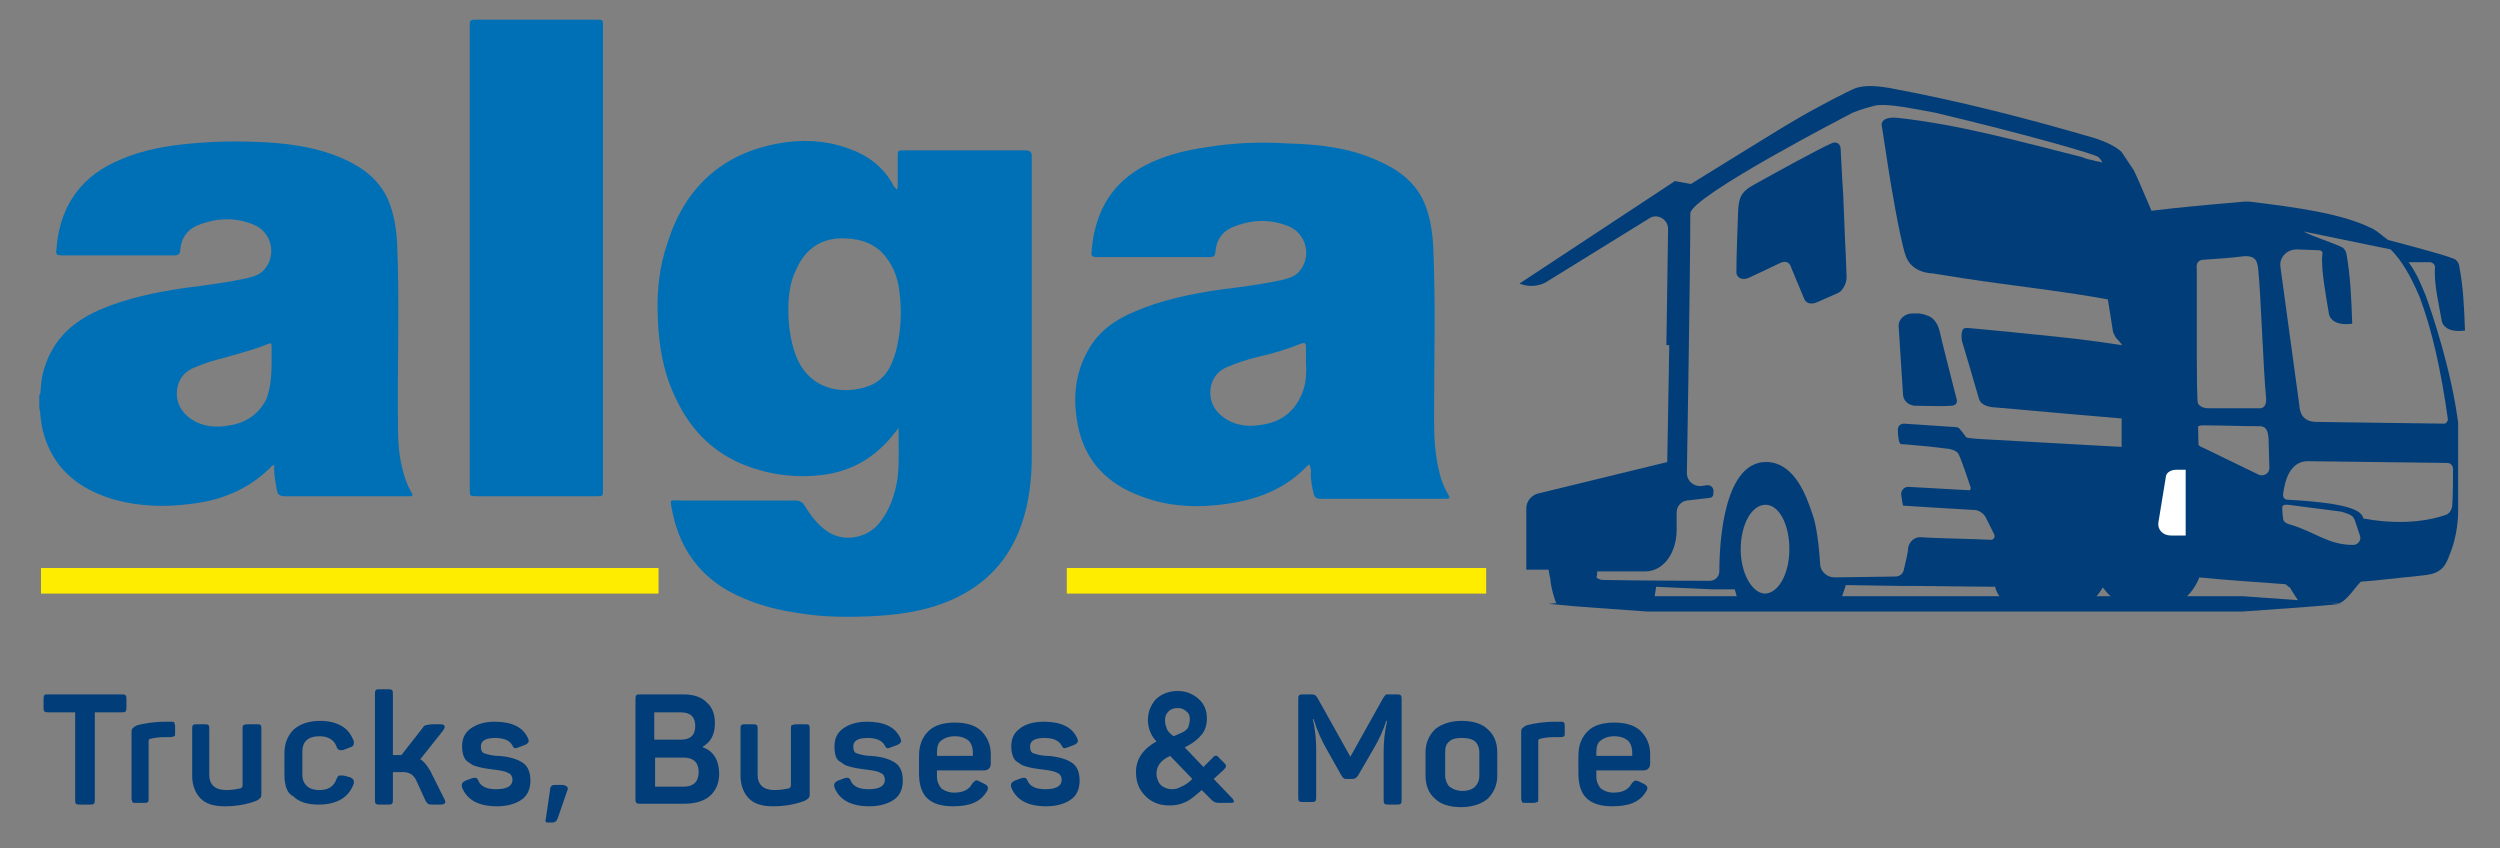 <?xml version="1.0" encoding="UTF-8"?>
<!-- Generator: Adobe Illustrator 26.5.0, SVG Export Plug-In . SVG Version: 6.00 Build 0)  -->
<svg xmlns="http://www.w3.org/2000/svg" xmlns:xlink="http://www.w3.org/1999/xlink" version="1.1" id="Ebene_1" x="0px" y="0px" viewBox="0 0 292.7 99.3" style="enable-background:new 0 0 292.7 99.3;" xml:space="preserve">
<rect x="0" y="0" width="292.7" height="99.3" fill="#808080" stroke="none"/>
<style type="text/css">
	.st0{clip-path:url(#SVGID_00000124151652656100138040000013809070370664075943_);fill:#0070B6;}
	.st1{clip-path:url(#SVGID_00000182486953264492043440000009011119133053638551_);fill:#0070B6;}
	.st2{clip-path:url(#SVGID_00000111178089714938647290000013607782576107740041_);fill:#0070B6;}
	.st3{clip-path:url(#SVGID_00000034793799066094689880000011833749734114389946_);fill:#0070B6;}
	.st4{clip-path:url(#SVGID_00000166665733360824489640000000179391344913323915_);fill:none;}
	.st5{clip-path:url(#SVGID_00000088828934423562585510000002256712036545055382_);fill:#FFED00;}
	.st6{clip-path:url(#SVGID_00000173881576139524077730000014768129626594395824_);fill:none;}
	.st7{clip-path:url(#SVGID_00000113335262863574865880000012800536532219188640_);fill:#FFED00;}
	
		.st8{clip-path:url(#SVGID_00000013904745058366307210000000275742179158516124_);fill-rule:evenodd;clip-rule:evenodd;fill:#003D79;}
	
		.st9{clip-path:url(#SVGID_00000090270584174666807460000015163185972060064161_);fill-rule:evenodd;clip-rule:evenodd;fill:#003D79;}
	
		.st10{clip-path:url(#SVGID_00000176742171047764262290000001031391049213106089_);fill-rule:evenodd;clip-rule:evenodd;fill:#003D79;}
	.st11{fill:#003D79;}
	
		.st12{clip-path:url(#SVGID_00000167367954223634381470000009927240946583570104_);fill-rule:evenodd;clip-rule:evenodd;fill:#003D79;}
	
		.st13{clip-path:url(#SVGID_00000021797800052792089000000010191779909048159146_);fill-rule:evenodd;clip-rule:evenodd;fill:#FFFFFF;}
	.st14{clip-path:url(#SVGID_00000181062717863026698010000014190862118265224614_);fill:#003D79;}
	
		.st15{clip-path:url(#SVGID_00000070101407035995070740000008771011602403560892_);fill-rule:evenodd;clip-rule:evenodd;fill:#003D79;}
	.st16{clip-path:url(#SVGID_00000099623745027717515630000018180175796293130119_);}
</style>
<g>
	<g>
		<defs>
			<polyline id="SVGID_1_" points="300.7,0.2 301.5,114.3 -8,114.3 -8,1    "></polyline>
		</defs>
		<clipPath id="SVGID_00000114068903231389876710000014450025362416566461_">
			<use xlink:href="#SVGID_1_" style="overflow:visible;"></use>
		</clipPath>
		<path style="clip-path:url(#SVGID_00000114068903231389876710000014450025362416566461_);fill:#0070B6;" d="M4.7,46.2    c0.1-0.8,0.1-1.6,0.3-2.4c0.9-3.7,3.2-6,6.6-7.5c3.2-1.4,6.7-2.1,10.1-2.6c2.4-0.3,4.7-0.6,7.1-1.1c0.8-0.2,1.6-0.4,2.1-1    c1.5-1.6,1-4.4-1.2-5.3c-2.2-0.9-4.4-0.8-6.6,0.1c-1.2,0.5-1.9,1.5-2,2.9c0,0.4-0.2,0.6-0.7,0.6c-4.4,0-8.8,0-13.2,0    c-0.5,0-0.7-0.1-0.6-0.6C6.9,24.6,9.1,21,13.4,19c2.5-1.2,5.2-1.8,8-2.1c2.7-0.3,5.5-0.4,8.2-0.3c3.6,0.1,7.1,0.5,10.4,1.9    c2.3,1,4.3,2.4,5.4,4.8c0.7,1.6,1,3.4,1.1,5.2c0.3,7.2,0,14.5,0.1,21.7c0,2,0.2,4,0.9,6c0.2,0.5,0.4,1,0.7,1.5    c0.2,0.3,0.1,0.4-0.2,0.4c-0.1,0-0.3,0-0.4,0c-4.7,0-9.5,0-14.2,0c-0.7,0-0.9-0.2-1-0.8c-0.1-0.7-0.3-1.5-0.3-2.2    c0-0.2,0-0.4,0-0.6c-0.2-0.1-0.3,0.1-0.4,0.2c-2.6,2.6-5.8,3.9-9.4,4.3c-3,0.4-6,0.3-8.9-0.5c-3.4-1-6.2-2.8-7.7-6.1    c-0.6-1.3-0.9-2.7-1-4.1c0-0.2-0.1-0.4-0.1-0.6v-1.5H4.7z M31.8,42.5c0-0.8,0-1.3,0-1.9c0-0.4-0.1-0.5-0.5-0.3    c-1.7,0.7-3.4,1.1-5.1,1.6c-1.2,0.3-2.5,0.7-3.6,1.2c-1.3,0.6-1.9,1.7-1.9,3c0,1.2,0.6,2.2,1.6,2.9c1.4,1,3,1.1,4.6,0.8    c1.9-0.3,3.4-1.3,4.3-3.1C31.7,45.3,31.8,43.8,31.8,42.5"></path>
	</g>
	<g>
		<defs>
			<polyline id="SVGID_00000178906296568674273470000000244858718648576690_" points="300.7,0.2 301.5,114.3 -8,114.3 -8,1    "></polyline>
		</defs>
		<clipPath id="SVGID_00000050663374106714835550000007162094626814924451_">
			<use xlink:href="#SVGID_00000178906296568674273470000000244858718648576690_" style="overflow:visible;"></use>
		</clipPath>
		<path style="clip-path:url(#SVGID_00000050663374106714835550000007162094626814924451_);fill:#0070B6;" d="M105,22.2    c0.1-0.2,0.1-0.4,0.1-0.5c0-1.1,0-2.2,0-3.3c0-0.8,0-0.8,0.8-0.8c1.7,0,3.4,0,5,0c3,0,6,0,9.1,0c0.6,0,0.8,0.2,0.8,0.7    c0,11.7,0,23.3,0,35c0,2.8-0.3,5.5-1.2,8.1c-1.4,4-4,6.9-7.9,8.7c-2.8,1.3-5.8,1.8-8.8,2c-3.3,0.2-6.6,0.2-9.9-0.4    c-2.7-0.4-5.3-1.2-7.7-2.5c-3.7-2.1-5.8-5.3-6.6-9.4c-0.3-1.5-0.3-1.2,1-1.2c4.5,0,8.9,0,13.4,0c0.5,0,0.9,0.2,1.1,0.6    c0.7,1.1,1.4,2.1,2.5,2.9c2,1.5,4.8,0.9,6.2-0.8c1.3-1.6,1.9-3.4,2.2-5.4c0.2-1.9,0.1-3.8,0.1-5.8c-0.6,0.8-1.1,1.4-1.7,2    c-2.3,2.3-5,3.4-8.2,3.6c-2.7,0.2-5.4-0.2-8-1.2c-3.6-1.4-6.2-3.9-7.9-7.3c-1.7-3.2-2.3-6.7-2.4-10.3c-0.1-2.9,0.2-5.8,1.2-8.6    c2-6.3,6.3-10.3,12.9-11.5c2.7-0.5,5.4-0.4,8,0.5c2.4,0.8,4.4,2.2,5.6,4.6C104.8,21.9,104.8,22,105,22.2    C104.9,22.1,104.9,22.2,105,22.2 M92.3,36.3c0,1.6,0.2,3.4,0.8,5.1c1.5,4.3,5.6,4.9,8.6,3.8c1.9-0.7,2.7-2.3,3.2-4.1    c0.6-2.3,0.7-4.7,0.4-7c-0.2-1.7-0.8-3.2-2-4.5c-1.4-1.4-3.1-1.7-4.9-1.7c-2.5,0.1-4.2,1.4-5.2,3.7C92.5,33,92.3,34.6,92.3,36.3"></path>
	</g>
	<g>
		<defs>
			<polyline id="SVGID_00000025440673972990747030000014221493914148159362_" points="300.7,0.2 301.5,114.3 -8,114.3 -8,1    "></polyline>
		</defs>
		<clipPath id="SVGID_00000073721798916470505950000018440201180970541754_">
			<use xlink:href="#SVGID_00000025440673972990747030000014221493914148159362_" style="overflow:visible;"></use>
		</clipPath>
		<path style="clip-path:url(#SVGID_00000073721798916470505950000018440201180970541754_);fill:#0070B6;" d="M153.3,54.4    c-0.1,0-0.2,0.1-0.3,0.2c-2.2,2.3-5,3.6-8.2,4.2c-3.8,0.7-7.6,0.7-11.2-0.7c-3.9-1.4-6.6-4.1-7.4-8.3c-0.6-3-0.4-6,1.2-8.8    c1.2-2.2,3.2-3.6,5.4-4.5c3.2-1.4,6.7-2.1,10.1-2.6c2.4-0.3,4.8-0.6,7.1-1.1c0.8-0.2,1.6-0.4,2.1-1c1.5-1.7,0.9-4.4-1.2-5.3    c-2.2-0.9-4.4-0.8-6.6,0.1c-1.2,0.5-1.9,1.5-2,2.9c0,0.4-0.2,0.6-0.6,0.6c-4.5,0-8.9,0-13.4,0c-0.4,0-0.6-0.2-0.5-0.6    c0.3-4.1,1.9-7.5,5.5-9.7c2.5-1.5,5.3-2.2,8.2-2.6c3.1-0.5,6.2-0.6,9.4-0.4c3.6,0.1,7.1,0.5,10.4,2c2.3,1,4.3,2.4,5.4,4.8    c0.7,1.6,1,3.4,1.1,5.2c0.3,6.7,0.1,13.5,0.1,20.2c0,2.2,0.1,4.4,0.7,6.6c0.2,0.8,0.5,1.5,0.9,2.2c0.3,0.5,0.3,0.6-0.3,0.6    c-3,0-6.1,0-9.1,0c-1.8,0-3.7,0-5.5,0c-0.5,0-0.7-0.2-0.8-0.6c-0.2-0.9-0.4-1.8-0.3-2.7C153.4,54.7,153.4,54.5,153.3,54.4     M152.9,42.5c0-0.8,0-1.4,0-1.9c0-0.4-0.1-0.5-0.5-0.4c-1.7,0.7-3.4,1.2-5.2,1.6c-1.2,0.3-2.4,0.7-3.6,1.2c-1.3,0.6-1.9,1.7-1.9,3    c0,1.2,0.6,2.2,1.6,2.9c1.4,1,3,1.1,4.6,0.8c1.9-0.3,3.4-1.3,4.3-3.1C152.9,45.3,153,43.8,152.9,42.5"></path>
	</g>
	<g>
		<defs>
			<polyline id="SVGID_00000064335871740137699230000016367100988601901455_" points="300.7,0.2 301.5,114.3 -8,114.3 -8,1    "></polyline>
		</defs>
		<clipPath id="SVGID_00000054953591015077263860000003569855700528407727_">
			<use xlink:href="#SVGID_00000064335871740137699230000016367100988601901455_" style="overflow:visible;"></use>
		</clipPath>
		<path style="clip-path:url(#SVGID_00000054953591015077263860000003569855700528407727_);fill:#0070B6;" d="M55,30.1    c0-9,0-18,0-26.9c0-0.9,0-0.9,0.9-0.9c4.6,0,9.2,0,13.9,0c0.8,0,0.8,0,0.8,0.8c0,18.1,0,36.1,0,54.2c0,0.8,0,0.8-0.8,0.8    c-4.6,0-9.2,0-13.9,0c-0.9,0-0.9,0-0.9-0.8C55,48.2,55,39.2,55,30.1"></path>
	</g>
	<g>
		<defs>
			<polyline id="SVGID_00000099623161448105483380000009556455299035185318_" points="300.7,0.2 301.5,114.3 -8,114.3 -8,1    "></polyline>
		</defs>
		<clipPath id="SVGID_00000143579671450263702760000013984996798526140071_">
			<use xlink:href="#SVGID_00000099623161448105483380000009556455299035185318_" style="overflow:visible;"></use>
		</clipPath>
		
			<line style="clip-path:url(#SVGID_00000143579671450263702760000013984996798526140071_);fill:none;" x1="4.8" y1="68" x2="77" y2="68"></line>
	</g>
	<g>
		<defs>
			<polyline id="SVGID_00000163040761131903197330000007245420390575341498_" points="300.7,0.2 301.5,114.3 -8,114.3 -8,1    "></polyline>
		</defs>
		<clipPath id="SVGID_00000183967454942149841990000012762551452152037049_">
			<use xlink:href="#SVGID_00000163040761131903197330000007245420390575341498_" style="overflow:visible;"></use>
		</clipPath>
		
			<rect x="4.8" y="66.5" style="clip-path:url(#SVGID_00000183967454942149841990000012762551452152037049_);fill:#FFED00;" width="72.3" height="3"></rect>
	</g>
	<g>
		<defs>
			<polyline id="SVGID_00000067208496360798926480000008452650937981799051_" points="300.7,0.2 301.5,114.3 -8,114.3 -8,1    "></polyline>
		</defs>
		<clipPath id="SVGID_00000000188166046840881710000011400146760383853751_">
			<use xlink:href="#SVGID_00000067208496360798926480000008452650937981799051_" style="overflow:visible;"></use>
		</clipPath>
		
			<line style="clip-path:url(#SVGID_00000000188166046840881710000011400146760383853751_);fill:none;" x1="124.9" y1="68" x2="174.1" y2="68"></line>
	</g>
	<g>
		<defs>
			<polyline id="SVGID_00000067237505488304981980000007839790464907282358_" points="300.7,0.2 301.5,114.3 -8,114.3 -8,1    "></polyline>
		</defs>
		<clipPath id="SVGID_00000101797693294599187430000001012781116773460391_">
			<use xlink:href="#SVGID_00000067237505488304981980000007839790464907282358_" style="overflow:visible;"></use>
		</clipPath>
		
			<rect x="124.9" y="66.5" style="clip-path:url(#SVGID_00000101797693294599187430000001012781116773460391_);fill:#FFED00;" width="49.1" height="3"></rect>
	</g>
	<g>
		<defs>
			<polyline id="SVGID_00000158004817332643064340000007452175927887804298_" points="300.7,0.2 301.5,114.3 -8,114.3 -8,1    "></polyline>
		</defs>
		<clipPath id="SVGID_00000094608694187411155690000003657445321345114038_">
			<use xlink:href="#SVGID_00000158004817332643064340000007452175927887804298_" style="overflow:visible;"></use>
		</clipPath>
		
			<path style="clip-path:url(#SVGID_00000094608694187411155690000003657445321345114038_);fill-rule:evenodd;clip-rule:evenodd;fill:#003D79;" d="    M230.4,38.4c0.2,0,10.6,1,13.7,1.4c2.4,0.3,6.3,0.9,8.4,1.3c0.5,0.1,0.9,0.6,0.8,1.1l-1,6.2c0,0-0.2,0.8-1.1,0.8    s-17.6-1.5-17.6-1.5s-1.6,0-1.9-1c-0.3-1.1-2-6.8-2-6.8s-0.1-0.6,0-1C229.8,38.4,230,38.4,230.4,38.4"></path>
	</g>
	<g>
		<defs>
			<polyline id="SVGID_00000137114391220494761890000017844232666199489435_" points="300.7,0.2 301.5,114.3 -8,114.3 -8,1    "></polyline>
		</defs>
		<clipPath id="SVGID_00000021802399442463357250000006159538011962569093_">
			<use xlink:href="#SVGID_00000137114391220494761890000017844232666199489435_" style="overflow:visible;"></use>
		</clipPath>
		
			<path style="clip-path:url(#SVGID_00000021802399442463357250000006159538011962569093_);fill-rule:evenodd;clip-rule:evenodd;fill:#003D79;" d="    M234.9,70.6l9.2,0.3c0.4-0.2,0.8-0.5,1.1-0.8c0.8-0.8,1.3-1.9,1.3-1.9l10.7-0.4c0,0,0.5-0.3,0.6-1s0.6-5.1,0.4-6.4    c-0.3-1.3-0.4-3-0.4-3l-0.4-5.3c0,0-0.2-9.6-0.3-10.3c-0.1-0.7-0.8-1-0.8-1s-1.7-8.3-2.3-10.7c-0.7-2.3-3.9-9.7-4.2-10.2l-1.4-2.1    c-0.4-0.4-1.4-1.1-3.4-1.7l0,0l0,0l0,0l0,0l0,0l0,0l0,0l0,0l0,0l0,0l0,0l0,0l0,0l0,0l0,0l0,0l0,0l0,0l0,0l0,0l0,0l0,0l0,0l0,0l0,0    l0,0l0,0l0,0l0,0l0,0l0,0l0,0c-7.9-2.3-15.7-4.3-23.8-5.8c-1.8-0.3-2.9-0.3-3.9,0c-0.8,0.3-4.7,2.3-7.2,3.8    c-1.6,0.9-9.6,5.9-13.2,8.1c-0.9,0.6-1.2,2.2-1.2,3.3l-0.5,28.6L180,57.8c-0.7,0.2-1.3,0.9-1.3,1.7v7.2h2.6c0.1,0.4,0.1,0.7,0.2,1    c0.1,1.3,0.6,2.7,0.7,2.9l11.4-0.1c0.1-0.4,0.3-1.8,0.3-1.8l6.6,0.3h2.6c0,0,0.2,0.6,0.4,1.5l11.9,0.1c0.5-1.4,0.7-2.1,0.7-2.1    l6.4,0.1h1.4h0.2l9.5,0.1C233.6,68.8,233.8,69.8,234.9,70.6 M203.8,64.3c0-2.9,1.3-5.2,2.9-5.2c1.6,0,2.8,2.3,2.8,5.2    c0,2.9-1.3,5.2-2.9,5.2C205.1,69.4,203.8,67.1,203.8,64.3 M231.8,51.4c0,0-1.5-0.1-1.6-0.2s-0.4-0.6-0.7-0.9    c-0.1-0.2-0.3-0.3-0.6-0.3l-6-0.4c-0.4,0-0.7,0.3-0.7,0.7c0,0.7,0.1,1.7,0.4,1.7c0.4,0,4.6,0.4,5.1,0.5c0.5,0,1.2,0.2,1.5,0.5    s1.4,3.7,1.5,4s-0.1,0.4-0.1,0.4l-7.2-0.4c-0.5,0-0.9,0.5-0.8,1c0.1,0.7,0.2,1.2,0.2,1.2s7.9,0.5,8.2,0.5c1.1,0,1.5,0.9,1.5,0.9    l1,2c0.1,0.3-0.1,0.6-0.4,0.6c-1.9-0.1-7.3-0.2-8.1-0.3c-0.8-0.1-1.5,0.5-1.6,1.3c0,0.3-0.1,0.7-0.2,1.2c-0.1,0.4-0.2,0.9-0.3,1.3    c-0.1,0.5-0.5,0.8-1,0.8l-7.1,0.1c-0.9,0-1.7-0.7-1.7-1.6c-0.1-1.7-0.4-4.5-0.9-5.8c-0.7-2.1-2-5.8-5.1-6.1    c-5.2-0.4-5.8,9.1-5.8,12.8c0,0.6-0.5,1.1-1.1,1.1c-7.4,0-12.5-0.1-12.5-0.1s-0.5,0-0.8-0.3c0.1-0.2,0.1-0.5,0.1-0.7h5.6    c2.2,0,3.7-2.2,3.7-4.9v-2c0-0.7,0.5-1.3,1.2-1.4l2.6-0.3c0.3,0,0.5-0.2,0.5-0.5v-0.1c0.1-0.5-0.2-0.9-0.7-0.9l-0.7,0.1    c-0.9,0.1-1.7-0.6-1.7-1.5c0,0,0.4-23.6,0.4-30.4c0-2,19-11.8,19-11.8s1.2-0.5,2.5-0.8c0.7-0.2,1.9-0.1,3.3,0.1    c1.7,0.3,2.4,0.4,3.9,0.7c10.5,2.5,18.9,4.9,19.1,5.2c0.2,0.2,0.4,0.5,0.5,0.7c-0.1-0.2-0.9-0.2-1-0.3c-0.5-0.1-1-0.2-1.4-0.4    c-7.2-1.8-14.3-3.8-21.6-4.6c-2-0.2-1.9,0.8-1.9,0.8s0.6,3.9,0.8,5.2s1.3,8,2,10.1c0.7,2.1,3.1,2.1,3.1,2.1    c1.3,0.2,2.6,0.4,3.8,0.6c5.9,0.9,11.8,1.5,17.6,2.6c1.4,0.3,5.7,1.8,5.5-1.2c-0.1-0.7-0.2-1.5-0.3-2.4c0.5,0.9,1.2,5.2,1.2,5.2    c0.2,0.5,0.7,4,0.7,4v0.5l0.1,2l-1.5,9.3L231.8,51.4z"></path>
	</g>
	<g>
		<defs>
			<polyline id="SVGID_00000072241006831153350320000005483333050435756955_" points="300.7,0.2 301.5,114.3 -8,114.3 -8,1    "></polyline>
		</defs>
		<clipPath id="SVGID_00000153673735785353582780000015539817620609193139_">
			<use xlink:href="#SVGID_00000072241006831153350320000005483333050435756955_" style="overflow:visible;"></use>
		</clipPath>
		
			<path style="clip-path:url(#SVGID_00000153673735785353582780000015539817620609193139_);fill-rule:evenodd;clip-rule:evenodd;fill:#003D79;" d="    M205.4,21.6c2.5-1.4,7.6-4.2,9-4.8c0.5-0.3,1.1,0,1.1,0.6l0.2,3.8l0.1,1.5l0.2,5l0.1,2.1l0.1,2.7c0,0.7-0.5,1.6-1,1.8l-2.5,1.1    c-0.7,0.3-1.3,0.1-1.5-0.5l-1.5-3.6c0,0-0.2-1-1.3-0.5c-1,0.5-3.6,1.7-3.6,1.7c-0.8,0.4-1.5,0-1.5-0.6c0-2.4,0.1-3.8,0.2-7.2    C203.6,23.3,203.7,22.5,205.4,21.6"></path>
	</g>
</g>
<g>
	<path class="st11" d="M244.5,63.5c0.2,4.3,2.7,7.6,5.6,7.5c1,0,2.7,0,2.7,0c0.2,0,0.4,0,0.6,0c1.8-0.1,3.3-1.4,4.1-3.4   c2.8,0.3,7.5,0.6,10.1,0.8c0.2,0.2,0.4,0.3,0.6,0.5c-0.1,0,1,1.6,1,1.6l4.7,0.1c0.8-0.2,1.9-1.9,2.5-2.5l1.3-0.1l5.7-0.6   c1-0.1,1.6-0.2,2.2-0.6s0.9-1,1.3-2.1c0.5-1.3,0.9-3,0.9-5v-10c0-0.1,0-0.2,0-0.2c-0.8-6.1-2.9-12.4-3.8-14.9   c-0.2-0.5-0.9-2.2-1.3-2.8c-0.2-0.4-0.5-0.8-0.7-1.1c0.2,0,0.6,0,0.6,0h1.9c0.3,0,0.6,0.3,0.6,0.6c-0.2,1.7,0.5,4.6,0.8,6.4   c0.3,0.8,1.2,1.2,2.7,1c-0.1-2.8-0.2-5.1-0.7-7.7c-0.1-0.3-0.3-0.6-0.6-0.7c-1.1-0.5-7.7-2.2-7.7-2.2c-0.7-0.5-1.4-1.2-2.2-1.5   c-3.4-1.6-8.3-2.3-14.1-3c-0.2,0-0.4,0-0.5,0c-4.4,0.4-12.1,1-15.8,1.9c-0.9,0.2-1.5,1.1-1.4,2.1l1.8,11.3c0.1,0.2,0.2,0.4,0.3,0.6   l0.7,0.8v13.2c0,0.4,0.2,0.7,0.6,0.8c0,0,0.6,0.2,0.8,0.3c0.2,0.1,0.3,0.4-0.1,0.6s-1.4,0.7-1.4,0.7l0,0   C246.1,56.5,244.4,59.7,244.5,63.5 M264.3,47.8c-1.9,0-3.8,0-5.7,0c-0.9,0-1.4-0.4-1.4-1.2c0-3,0-12,0-15.1   c-0.1-0.6,0.1-1.1,0.9-1.1c1.5-0.1,3.1-0.2,4.6-0.4c1.5-0.1,1.6,0.7,1.7,1.6c0.3,2.9,0.6,11.9,0.9,14.8   C265.4,47.3,265.2,47.9,264.3,47.8 M267.2,59.4c0-0.4,0.7-0.3,0.7-0.3l6.2,0.8c1.4,0.4,1.4,0.6,1.6,1l0.6,1.8   c0.2,0.5-0.2,1.1-0.8,1.1c-2.9,0-4.4-1.5-7.4-2.4c-0.5-0.1-0.8-0.4-0.8-0.7C267.3,60.7,267.2,59.9,267.2,59.4 M267.3,57.9   c0.2-1.6,0.8-4.1,3.2-3.9l16,0.2c0.4,0,0.7,0.3,0.7,0.7c0,0.7,0,3.4-0.1,4.4c-0.1,0.5-0.4,0.9-0.8,1c-2.9,1-6.5,1-9.6,0.4   c-0.2-0.9-1.5-1.8-9-2.2C267.4,58.4,267.3,58.2,267.3,57.9 M268.9,29.2l2.6,0.1c0.3,0,0.5,0.2,0.4,0.5c-0.2,1.6,0.5,5.3,0.8,7.1   c0.3,0.8,1.2,1.2,2.7,1c-0.1-2.8-0.2-5.6-0.7-8.3c-0.1-0.3-0.3-0.6-0.6-0.7c-1.3-0.6-3.3-1.2-4.4-1.8l10.2,2.1   c1.3,1.3,2.4,3.2,3.4,5.6c1.4,3.7,2.5,8.5,3.3,14.3c0,0.2-0.2,0.5-0.4,0.5l-14.9-0.2c-1.1,0-2-0.4-2.1-2L267,31.3   C266.8,30.2,267.7,29.2,268.9,29.2 M257.1,51.2v-0.7c0-0.5,0.3-0.7,0.8-0.7c2.2,0,4.4,0.1,6.6,0.1c0.7,0,1,0.3,1.1,1.4l0.1,3.5   c0,0.6-0.6,1-1.2,0.8l-6.6-3.2C257.3,52.2,257,51.7,257.1,51.2 M247.2,63.4c-0.1-2.2,1-4,2.5-4c1.5-0.1,2.7,1.6,2.8,3.8s-1,4-2.5,4   C248.5,67.3,247.3,65.6,247.2,63.4"></path>
</g>
<g>
	<g>
		<defs>
			<polyline id="SVGID_00000053528327234343585800000001239269951305774498_" points="300.7,-2.3 301.5,114.3 -8,114.3 -8,1    "></polyline>
		</defs>
		<clipPath id="SVGID_00000069355652881399834050000004318723766362523294_">
			<use xlink:href="#SVGID_00000053528327234343585800000001239269951305774498_" style="overflow:visible;"></use>
		</clipPath>
		
			<path style="clip-path:url(#SVGID_00000069355652881399834050000004318723766362523294_);fill-rule:evenodd;clip-rule:evenodd;fill:#003D79;" d="    M224.1,47.5c-0.7-0.1-1.3-0.6-1.3-1.4l-0.5-7.8c-0.1-0.9,0.7-1.6,1.6-1.6c0.4,0,0.7,0,0.7,0s0.5,0,1.2,0.3s1.1,1,1.3,1.8    c0.1,0.6,1.5,6,2,8c0.1,0.4-0.2,0.7-0.6,0.7C227.2,47.6,224.8,47.5,224.1,47.5"></path>
	</g>
	<g>
		<defs>
			<polyline id="SVGID_00000027592295920804496760000011635702313969273247_" points="300.7,-2.3 301.5,114.3 -8,114.3 -8,1    "></polyline>
		</defs>
		<clipPath id="SVGID_00000145023785591538746390000006564756618586183306_">
			<use xlink:href="#SVGID_00000027592295920804496760000011635702313969273247_" style="overflow:visible;"></use>
		</clipPath>
		
			<path style="clip-path:url(#SVGID_00000145023785591538746390000006564756618586183306_);fill-rule:evenodd;clip-rule:evenodd;fill:#FFFFFF;" d="    M254.2,62.7h1.7V55h-1.1c-0.6,0-1.1,0.3-1.2,0.7l-0.9,5.5C252.6,62,253.2,62.7,254.2,62.7"></path>
	</g>
	<g>
		<defs>
			<polyline id="SVGID_00000164473619849839969260000005153084984332737451_" points="300.7,-2.3 301.5,114.3 -8,114.3 -8,1    "></polyline>
		</defs>
		<clipPath id="SVGID_00000084496709272578637050000010906046783957170109_">
			<use xlink:href="#SVGID_00000164473619849839969260000005153084984332737451_" style="overflow:visible;"></use>
		</clipPath>
		<path style="clip-path:url(#SVGID_00000084496709272578637050000010906046783957170109_);fill:#003D79;" d="M274.1,70.7    c-3.9,0.4-7.7,0.6-11.6,0.9h-11.6h-23.2h-23.2h-11.6c-3.9-0.3-7.7-0.5-11.6-0.9c3.9-0.4,7.7-0.6,11.6-0.9h11.6h23.2h23.2h11.6    C266.4,70.1,270.3,70.3,274.1,70.7"></path>
	</g>
	<g>
		<defs>
			<polyline id="SVGID_00000144316180722424331350000018407759264706430851_" points="300.7,-2.3 301.5,114.3 -8,114.3 -8,1    "></polyline>
		</defs>
		<clipPath id="SVGID_00000181071152501092852240000004952003139089904818_">
			<use xlink:href="#SVGID_00000144316180722424331350000018407759264706430851_" style="overflow:visible;"></use>
		</clipPath>
		
			<path style="clip-path:url(#SVGID_00000181071152501092852240000004952003139089904818_);fill-rule:evenodd;clip-rule:evenodd;fill:#003D79;" d="    M196.7,40.5c-0.3-1.7-0.5-3.7-0.5-3.8c0.1-0.1,0.1-12.4,0.3-12.9c0.1-0.3,1.2-1.2,2.3-2.1l-2.7-0.5l-18.2,12l0.3,0.1    c0.9,0.3,1.9,0.2,2.7-0.2l12.3-7.6c0.9-0.5,2.1,0.2,2.1,1.3l-0.2,13.6L196.7,40.5L196.7,40.5z"></path>
	</g>
	<g>
		<defs>
			<polyline id="SVGID_00000044177325976834346320000003112111764834670501_" points="300.7,-2.3 301.5,114.3 -8,114.3 -8,1    "></polyline>
		</defs>
		<clipPath id="SVGID_00000044868399021345433910000000488992273965823915_">
			<use xlink:href="#SVGID_00000044177325976834346320000003112111764834670501_" style="overflow:visible;"></use>
		</clipPath>
		<g style="clip-path:url(#SVGID_00000044868399021345433910000000488992273965823915_);">
			<path class="st11" d="M5.6,81.3h8.6c0.2,0,0.4,0,0.5,0.1s0.1,0.3,0.1,0.5v0.9c0,0.2,0,0.4-0.1,0.5s-0.3,0.1-0.5,0.1h-3.1v10.2     c0,0.2,0,0.4-0.1,0.5s-0.3,0.1-0.5,0.1H9.4c-0.2,0-0.4,0-0.5-0.1s-0.1-0.3-0.1-0.5V83.4H5.7c-0.2,0-0.4,0-0.5-0.1     S5.1,83,5.1,82.8v-0.9c0-0.2,0-0.4,0.1-0.5C5.2,81.3,5.4,81.3,5.6,81.3z"></path>
			<path class="st11" d="M19.4,84.5H20c0.2,0,0.4,0,0.4,0.1s0.1,0.2,0.1,0.4v0.8c0,0.2,0,0.4-0.1,0.4s-0.2,0.1-0.4,0.1h-0.7     c-0.7,0-1.3,0.1-1.7,0.2c-0.1,0-0.2,0.1-0.2,0.2v6.8c0,0.2,0,0.4-0.1,0.4C17.2,94,17.1,94,16.9,94h-1c-0.2,0-0.4,0-0.4-0.1     s-0.1-0.2-0.1-0.4v-7.6c0-0.3,0-0.5,0.1-0.6s0.3-0.3,0.6-0.4C16.9,84.7,18,84.5,19.4,84.5z"></path>
			<path class="st11" d="M29.1,84.8h1c0.2,0,0.4,0,0.4,0.1c0.1,0.1,0.1,0.2,0.1,0.4v7.5c0,0.3,0,0.5-0.1,0.6s-0.3,0.3-0.6,0.4     c-1.1,0.4-2.3,0.6-3.6,0.6s-2.2-0.3-2.8-0.9c-0.6-0.6-1-1.5-1-2.7v-5.5c0-0.2,0-0.3,0.1-0.4s0.2-0.1,0.4-0.1h1     c0.2,0,0.3,0,0.4,0.1c0.1,0.1,0.1,0.2,0.1,0.4v5.4c0,1.2,0.7,1.8,2,1.8c0.6,0,1.2-0.1,1.7-0.2c0.1-0.1,0.2-0.2,0.2-0.3v-6.7     c0-0.2,0-0.3,0.1-0.4C28.7,84.8,28.9,84.8,29.1,84.8z"></path>
			<path class="st11" d="M33.3,90.7v-2.5c0-1.2,0.4-2.1,1.1-2.8c0.7-0.6,1.7-1,3.1-1c1,0,1.8,0.2,2.5,0.6s1.1,1,1.4,1.7     c0.1,0.4,0,0.7-0.4,0.8l-0.8,0.3c-0.4,0.1-0.7,0-0.8-0.4c-0.3-0.8-1-1.2-2-1.2c-1.3,0-2,0.6-2,1.8v2.7c0,0.6,0.2,1,0.5,1.3     s0.8,0.5,1.5,0.5c1,0,1.7-0.4,2-1.3c0.1-0.2,0.2-0.4,0.3-0.4s0.3,0,0.5,0L41,91c0.4,0.2,0.5,0.4,0.4,0.8c-0.6,1.6-2,2.4-4.1,2.4     c-1.3,0-2.3-0.3-3-1C33.6,92.9,33.3,91.9,33.3,90.7z"></path>
			<path class="st11" d="M50.4,90.3l1.6,3.2c0.1,0.2,0.2,0.4,0.1,0.5c0,0.1-0.2,0.2-0.5,0.2h-0.9c-0.3,0-0.5,0-0.6-0.1     s-0.2-0.2-0.3-0.4l-1.1-2.4c-0.3-0.6-0.8-0.9-1.5-0.9H46v3.2c0,0.2,0,0.4-0.1,0.5s-0.2,0.1-0.5,0.1h-0.9c-0.2,0-0.4,0-0.5-0.1     s-0.1-0.2-0.1-0.5V81.3c0-0.2,0-0.4,0.1-0.5s0.2-0.1,0.5-0.1h0.9c0.2,0,0.4,0,0.5,0.1S46,81,46,81.3v7.1h0.8H47l2.5-3.2     c0.1-0.2,0.3-0.3,0.4-0.3c0.1,0,0.4-0.1,0.7-0.1h0.9c0.6,0,0.7,0.2,0.4,0.7l-2.7,3.4C49.6,89.1,50,89.6,50.4,90.3z"></path>
			<path class="st11" d="M54.1,87.4c0-0.9,0.3-1.6,1-2.1s1.6-0.8,2.8-0.8c2,0,3.3,0.6,3.9,1.9c0.2,0.4,0.1,0.6-0.3,0.8l-0.8,0.3     c-0.2,0.1-0.4,0.1-0.4,0.1c-0.1,0-0.2-0.1-0.3-0.3c-0.3-0.6-1-0.9-2-0.9c-1.1,0-1.7,0.3-1.7,1c0,0.4,0.1,0.7,0.4,0.8     s0.9,0.3,1.7,0.3c1.3,0.1,2.2,0.4,2.8,0.8c0.6,0.4,0.9,1.1,0.9,2.1c0,0.9-0.3,1.7-1,2.2s-1.7,0.8-2.9,0.8c-2.1,0-3.5-0.7-4.1-2.2     c-0.1-0.4,0-0.6,0.4-0.8l0.8-0.3c0.4-0.1,0.6,0,0.7,0.3c0.3,0.7,1,1,2.1,1c1.3,0,1.9-0.4,1.9-1.1c0-0.4-0.2-0.7-0.5-0.8     c-0.3-0.2-0.9-0.3-1.7-0.4c-0.8-0.1-1.5-0.2-2.1-0.4c-0.4-0.1-0.6-0.3-0.9-0.5C54.4,89,54.1,88.3,54.1,87.4z"></path>
			<path class="st11" d="M66.4,92.6l-1.1,3.2c-0.1,0.2-0.2,0.4-0.3,0.4c-0.1,0.1-0.2,0.1-0.4,0.1h-0.4c-0.2,0-0.3,0-0.3-0.1     s-0.1-0.2,0-0.3l0.5-3.4c0-0.3,0.1-0.4,0.2-0.5s0.3-0.1,0.5-0.1h0.8C66.4,92,66.6,92.2,66.4,92.6z"></path>
			<path class="st11" d="M75,81.3h5c1.2,0,2.1,0.3,2.7,0.9c0.7,0.6,1,1.4,1,2.5c0,1.3-0.5,2.2-1.4,2.7v0.1c1.2,0.4,1.9,1.5,1.9,3.1     c0,1.1-0.4,2-1.1,2.6s-1.7,0.9-3,0.9H75c-0.2,0-0.4,0-0.5-0.1s-0.1-0.3-0.1-0.5V81.9c0-0.2,0-0.4,0.1-0.5S74.7,81.3,75,81.3z      M76.6,86.6h3.1c1.1,0,1.7-0.5,1.7-1.6s-0.6-1.6-1.7-1.6h-3.1V86.6z M81.8,90.4c0-1.1-0.6-1.7-1.7-1.7h-3.4v3.4h3.4     C81.2,92.1,81.8,91.5,81.8,90.4z"></path>
			<path class="st11" d="M93.3,84.8h1c0.2,0,0.4,0,0.4,0.1c0.1,0.1,0.1,0.2,0.1,0.4v7.5c0,0.3,0,0.5-0.1,0.6s-0.3,0.3-0.6,0.4     c-1.1,0.4-2.3,0.6-3.6,0.6c-1.3,0-2.2-0.3-2.8-0.9c-0.6-0.6-1-1.5-1-2.7v-5.5c0-0.2,0-0.3,0.1-0.4s0.2-0.1,0.4-0.1h1     c0.2,0,0.3,0,0.4,0.1s0.1,0.2,0.1,0.4v5.4c0,1.2,0.7,1.8,2,1.8c0.6,0,1.2-0.1,1.7-0.2c0.1-0.1,0.2-0.2,0.2-0.3v-6.7     c0-0.2,0-0.3,0.1-0.4C93,84.8,93.1,84.8,93.3,84.8z"></path>
			<path class="st11" d="M97.7,87.4c0-0.9,0.3-1.6,1-2.1s1.6-0.8,2.8-0.8c2,0,3.3,0.6,3.9,1.9c0.2,0.4,0.1,0.6-0.3,0.8l-0.8,0.3     c-0.2,0.1-0.4,0.1-0.4,0.1c-0.1,0-0.2-0.1-0.3-0.3c-0.3-0.6-1-0.9-2-0.9c-1.1,0-1.7,0.3-1.7,1c0,0.4,0.1,0.7,0.4,0.8     s0.9,0.3,1.7,0.3c1.3,0.1,2.2,0.4,2.8,0.8c0.6,0.4,0.9,1.1,0.9,2.1c0,0.9-0.3,1.7-1,2.2s-1.7,0.8-2.9,0.8c-2.1,0-3.5-0.7-4.1-2.2     c-0.1-0.4,0-0.6,0.4-0.8l0.8-0.3c0.4-0.1,0.6,0,0.7,0.3c0.3,0.7,1,1,2.1,1c1.3,0,1.9-0.4,1.9-1.1c0-0.4-0.2-0.7-0.5-0.8     c-0.3-0.2-0.9-0.3-1.7-0.4c-0.8-0.1-1.5-0.2-2.1-0.4c-0.4-0.1-0.6-0.3-0.9-0.5C97.9,89,97.7,88.3,97.7,87.4z"></path>
			<path class="st11" d="M107.6,90.6v-2.1c0-1.3,0.4-2.2,1.1-2.9c0.7-0.7,1.8-1,3.1-1c1.3,0,2.4,0.3,3.1,1s1.1,1.6,1.1,2.7v1.1     c0,0.5-0.3,0.8-0.8,0.8h-5.5v0.7c0,0.6,0.2,1,0.5,1.4c0.4,0.3,0.9,0.5,1.5,0.5c1,0,1.7-0.3,2.1-1c0.1-0.2,0.3-0.3,0.4-0.4     s0.3,0,0.5,0.1l0.6,0.3c0.4,0.2,0.5,0.5,0.2,0.9c-0.7,1.2-2,1.7-3.9,1.7c-1.4,0-2.4-0.3-3.1-1C107.9,92.8,107.6,91.8,107.6,90.6z      M113.9,88.5v-0.4c0-0.6-0.2-1.1-0.5-1.4c-0.4-0.3-0.9-0.5-1.6-0.5s-1.2,0.2-1.6,0.5s-0.5,0.8-0.5,1.4v0.4H113.9z"></path>
			<path class="st11" d="M118.4,87.4c0-0.9,0.3-1.6,1-2.1c0.6-0.5,1.6-0.8,2.8-0.8c2,0,3.3,0.6,3.9,1.9c0.2,0.4,0.1,0.6-0.3,0.8     l-0.8,0.3c-0.2,0.1-0.4,0.1-0.4,0.1c-0.1,0-0.2-0.1-0.3-0.3c-0.3-0.6-1-0.9-2-0.9c-1.1,0-1.7,0.3-1.7,1c0,0.4,0.1,0.7,0.4,0.8     s0.9,0.3,1.7,0.3c1.3,0.1,2.2,0.4,2.8,0.8s0.9,1.1,0.9,2.1c0,0.9-0.3,1.7-1,2.2s-1.7,0.8-2.9,0.8c-2.1,0-3.5-0.7-4.1-2.2     c-0.1-0.4,0-0.6,0.4-0.8l0.8-0.3c0.4-0.1,0.6,0,0.7,0.3c0.3,0.7,1,1,2.1,1c1.3,0,1.9-0.4,1.9-1.1c0-0.4-0.2-0.7-0.5-0.8     c-0.3-0.2-0.9-0.3-1.7-0.4s-1.5-0.2-2.1-0.4c-0.4-0.1-0.6-0.3-0.9-0.5C118.7,89,118.4,88.3,118.4,87.4z"></path>
			<path class="st11" d="M134.4,84.3c0-0.9,0.3-1.7,0.9-2.4c0.6-0.6,1.5-1,2.6-1c0.9,0,1.7,0.3,2.4,0.9s1,1.4,1,2.3     c0,0.8-0.2,1.4-0.6,1.9c-0.4,0.5-1,1-1.8,1.4l-0.2,0.1l2.2,2.3l1.1-1.1c0.2-0.3,0.5-0.3,0.7,0l0.7,0.7c0.2,0.2,0.2,0.4-0.1,0.7     l-1.2,1.1l2.2,2.3c0.3,0.4,0.2,0.5-0.3,0.5h-1.3c-0.3,0-0.6-0.1-0.8-0.3l-1.2-1.2c-0.8,0.7-1.4,1.2-1.9,1.4     c-0.6,0.3-1.2,0.4-1.9,0.4c-1.2,0-2.1-0.4-2.8-1.1s-1.1-1.6-1.1-2.8c0-1.5,0.8-2.7,2.4-3.6C134.8,86.2,134.4,85.3,134.4,84.3z      M139.6,91.2l-2.6-2.7c-1.1,0.5-1.6,1.2-1.6,2.1c0,0.5,0.2,1,0.5,1.3s0.8,0.5,1.3,0.5c0.4,0,0.8-0.1,1.1-0.3     C138.6,92,139.1,91.7,139.6,91.2z M139.3,84.2c0-0.4-0.1-0.7-0.4-0.9c-0.3-0.3-0.6-0.4-1-0.4c-0.5,0-0.8,0.1-1.1,0.4     s-0.4,0.6-0.4,1.1c0,0.3,0.1,0.6,0.2,0.9c0.1,0.3,0.4,0.6,0.8,0.9l0.7-0.3c0.5-0.2,0.8-0.4,1-0.7     C139.2,84.9,139.3,84.6,139.3,84.2z"></path>
			<path class="st11" d="M162.6,81.3h0.9c0.2,0,0.4,0,0.5,0.1s0.1,0.3,0.1,0.5v11.7c0,0.2,0,0.4-0.1,0.5s-0.3,0.1-0.5,0.1h-0.9     c-0.2,0-0.4,0-0.5-0.1s-0.1-0.3-0.1-0.5V88c0-1.1,0.1-2.3,0.4-3.6h-0.1c-0.3,1-0.8,2.1-1.5,3.3l-1.8,3.1     c-0.2,0.3-0.4,0.4-0.7,0.4h-0.6c-0.2,0-0.3,0-0.4-0.1c-0.1-0.1-0.2-0.2-0.3-0.4l-1.8-3.2c-0.5-0.9-1-2-1.4-3.3h-0.1     c0.3,1.2,0.4,2.5,0.4,3.6v5.5c0,0.2,0,0.4-0.1,0.5s-0.3,0.1-0.5,0.1h-0.9c-0.2,0-0.4,0-0.5-0.1s-0.1-0.3-0.1-0.5V81.9     c0-0.2,0-0.4,0.1-0.5s0.3-0.1,0.5-0.1h0.8c0.3,0,0.4,0,0.6,0.1c0.1,0.1,0.2,0.2,0.3,0.4l3.8,6.8l3.8-6.8c0.1-0.2,0.2-0.3,0.3-0.4     C162.2,81.3,162.3,81.3,162.6,81.3z"></path>
			<path class="st11" d="M166.9,90.8v-2.7c0-1.1,0.4-2,1.1-2.7c0.7-0.6,1.8-1,3.1-1s2.4,0.3,3.1,1c0.7,0.6,1.1,1.5,1.1,2.7v2.7     c0,1.1-0.4,2-1.1,2.7c-0.7,0.6-1.8,1-3.1,1s-2.4-0.3-3.1-1C167.3,92.9,166.9,92,166.9,90.8z M173.2,90.8v-2.7     c0-0.6-0.2-1-0.5-1.3c-0.4-0.3-0.9-0.4-1.5-0.4c-0.7,0-1.2,0.1-1.5,0.4c-0.4,0.3-0.5,0.7-0.5,1.3v2.7c0,0.5,0.2,1,0.5,1.3     c0.4,0.3,0.9,0.5,1.5,0.5c0.7,0,1.2-0.2,1.5-0.5S173.2,91.4,173.2,90.8z"></path>
			<path class="st11" d="M182.1,84.5h0.6c0.2,0,0.4,0,0.4,0.1c0.1,0.1,0.1,0.2,0.1,0.4v0.8c0,0.2,0,0.4-0.1,0.4     c-0.1,0.1-0.2,0.1-0.4,0.1H182c-0.7,0-1.3,0.1-1.7,0.2c-0.1,0-0.2,0.1-0.2,0.2v6.8c0,0.2,0,0.4-0.1,0.4s-0.2,0.1-0.4,0.1h-1     c-0.2,0-0.4,0-0.4-0.1s-0.1-0.2-0.1-0.4v-7.6c0-0.3,0-0.5,0.1-0.6s0.3-0.3,0.6-0.4C179.6,84.7,180.7,84.5,182.1,84.5z"></path>
			<path class="st11" d="M184.8,90.6v-2.1c0-1.3,0.4-2.2,1.1-2.9c0.7-0.7,1.8-1,3.1-1s2.4,0.3,3.1,1s1.1,1.6,1.1,2.7v1.1     c0,0.5-0.3,0.8-0.8,0.8h-5.5v0.7c0,0.6,0.2,1,0.5,1.4c0.4,0.3,0.9,0.5,1.5,0.5c1,0,1.7-0.3,2.1-1c0.1-0.2,0.3-0.3,0.4-0.4     c0.1,0,0.3,0,0.5,0.1l0.6,0.3c0.4,0.2,0.5,0.5,0.2,0.9c-0.7,1.2-2,1.7-3.9,1.7c-1.4,0-2.4-0.3-3.1-1     C185.1,92.8,184.8,91.8,184.8,90.6z M191.1,88.5v-0.4c0-0.6-0.2-1.1-0.5-1.4c-0.4-0.3-0.9-0.5-1.6-0.5c-0.7,0-1.2,0.2-1.6,0.5     c-0.4,0.3-0.5,0.8-0.5,1.4v0.4H191.1z"></path>
		</g>
	</g>
</g>
</svg>
